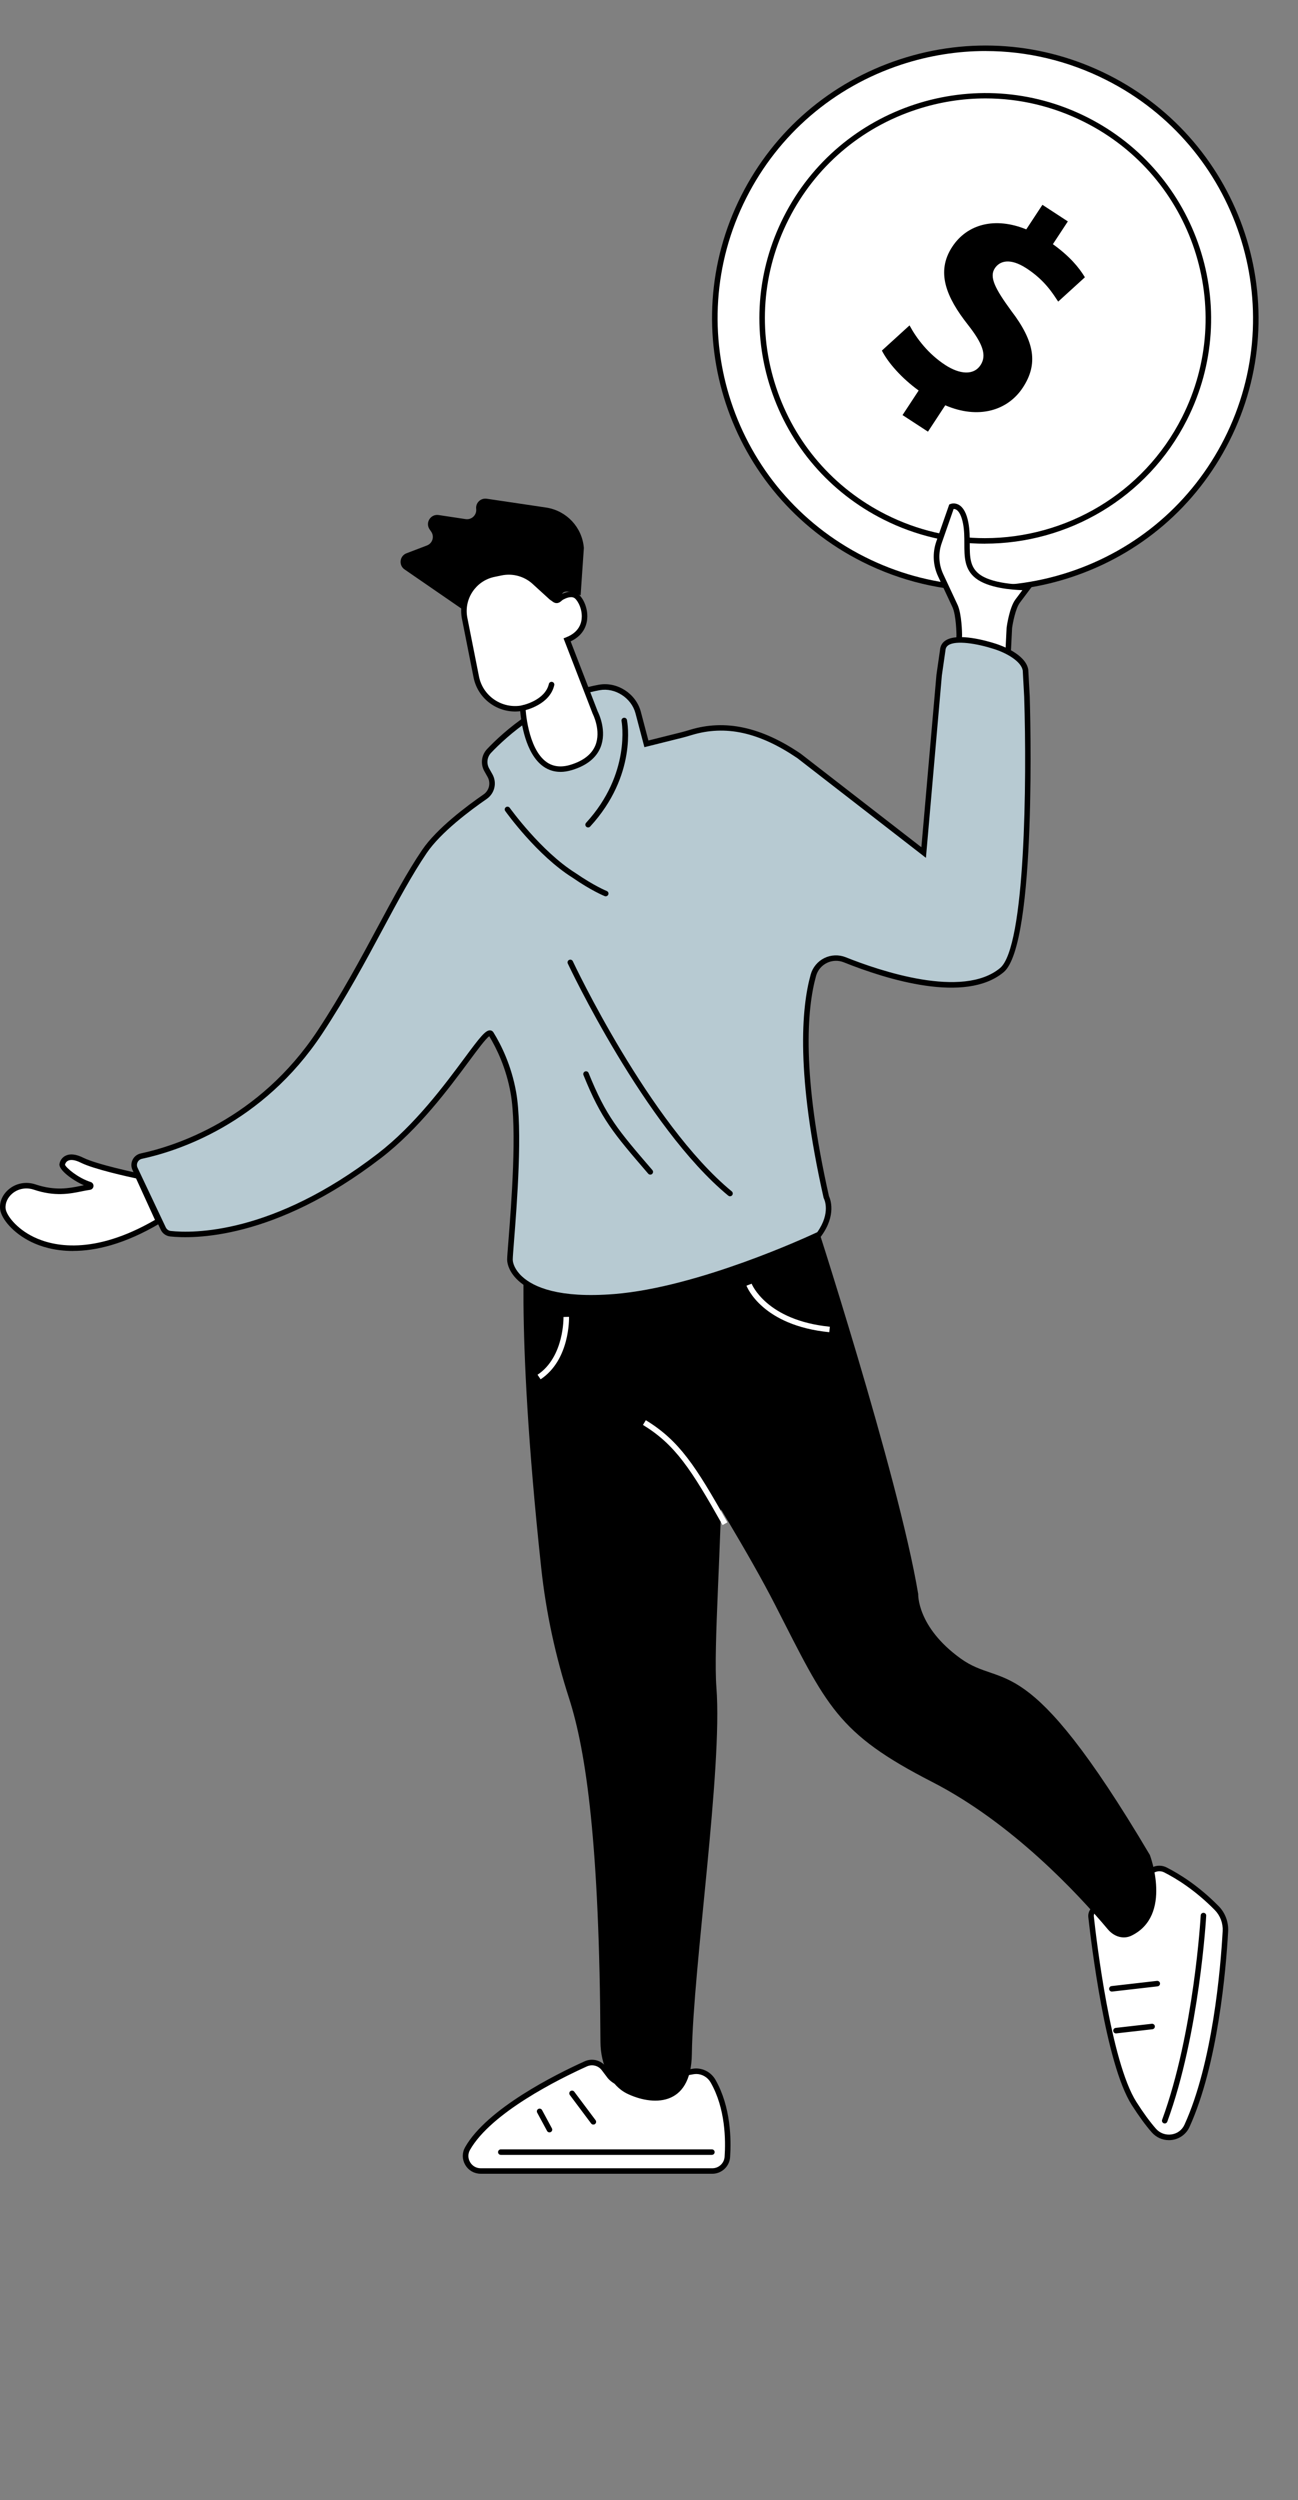 <svg width="107" height="206" viewBox="0 0 107 206" fill="none" xmlns="http://www.w3.org/2000/svg">
<rect x="0" y="0" width="107" height="206" fill="#808080" stroke="none"/>
<g clip-path="url(#clip0_7332_14854)">
<path d="M65.454 41.959C56.744 33.273 56.744 19.191 65.454 10.505C74.163 1.819 88.284 1.819 96.993 10.505C105.702 19.191 105.702 33.273 96.993 41.959C88.284 50.645 74.163 50.645 65.454 41.959Z" fill="white"/>
<path d="M81.2 48.712C83.57 48.712 85.951 48.335 88.267 47.574C93.983 45.697 98.623 41.714 101.334 36.356C106.932 25.294 102.463 11.755 91.374 6.172C86.001 3.468 79.896 3.012 74.179 4.889C68.463 6.767 63.823 10.749 61.111 16.108C55.513 27.167 59.984 40.708 71.074 46.289C74.268 47.897 77.724 48.709 81.202 48.709L81.2 48.712ZM81.246 4.206C84.654 4.206 88.039 5.003 91.169 6.579C102.035 12.048 106.413 25.312 100.929 36.149C98.272 41.398 93.726 45.301 88.126 47.141C82.525 48.98 76.542 48.532 71.279 45.883C60.413 40.413 56.035 27.147 61.519 16.31C64.176 11.06 68.722 7.158 74.323 5.318C76.592 4.574 78.926 4.204 81.246 4.204V4.206Z" fill="black"/>
<path d="M68.219 39.201C61.037 32.039 61.037 20.426 68.219 13.263C75.401 6.101 87.045 6.101 94.227 13.263C101.409 20.426 101.409 32.039 94.227 39.201C87.045 46.364 75.401 46.364 68.219 39.201Z" fill="white"/>
<path d="M81.193 44.797C88.003 44.797 94.573 41.062 97.844 34.599C102.47 25.458 98.775 14.269 89.612 9.657C80.447 5.044 69.228 8.729 64.604 17.867C62.364 22.295 61.986 27.328 63.541 32.04C65.096 36.751 68.397 40.577 72.836 42.811C75.518 44.162 78.377 44.8 81.193 44.8V44.797ZM81.241 8.109C84.046 8.109 86.83 8.765 89.405 10.062C98.347 14.562 101.949 25.476 97.437 34.392C94.245 40.699 87.834 44.341 81.193 44.343C78.445 44.343 75.657 43.719 73.041 42.402C68.711 40.222 65.489 36.49 63.973 31.894C62.457 27.299 62.823 22.388 65.011 18.07C67.197 13.751 70.939 10.538 75.547 9.026C77.414 8.413 79.333 8.109 81.246 8.109H81.241Z" fill="black"/>
<path d="M74.4 34.202L75.73 32.177C74.339 31.177 73.203 29.886 72.698 28.887L74.977 26.811C75.553 27.888 76.521 29.16 77.91 30.067C79.128 30.863 80.271 30.939 80.831 30.084C81.363 29.274 81.014 28.317 79.783 26.75C78.001 24.488 77.138 22.403 78.497 20.336C79.729 18.459 82.02 17.853 84.6 18.9L85.931 16.876L88.027 18.244L86.794 20.12C88.186 21.12 88.95 22.046 89.433 22.848L87.231 24.852C86.83 24.255 86.169 23.122 84.628 22.117C83.238 21.211 82.397 21.514 82.005 22.109C81.543 22.814 81.998 23.75 83.366 25.618C85.322 28.175 85.579 30.017 84.318 31.936C83.072 33.833 80.661 34.573 77.923 33.395L76.496 35.569L74.4 34.202Z" fill="black"/>
<path d="M58.716 178.889C59.37 178.889 59.912 178.385 59.957 177.734C60.06 176.26 60.016 173.642 58.778 171.481C58.434 170.879 57.767 170.572 57.114 170.691L51.766 171.66C51.213 171.749 50.655 171.54 50.279 171.102L49.783 170.445C49.432 169.982 48.809 169.821 48.278 170.062C46.038 171.074 40.326 173.894 38.541 177.037C38.072 177.863 38.673 178.889 39.625 178.889H58.714H58.716Z" fill="white"/>
<path d="M39.627 179.116H58.716C59.486 179.116 60.133 178.517 60.185 177.749C60.283 176.328 60.258 173.608 58.976 171.367C58.589 170.693 57.824 170.33 57.073 170.466L51.725 171.435C51.254 171.51 50.776 171.331 50.452 170.952L49.965 170.307C49.549 169.753 48.816 169.567 48.185 169.853C45.829 170.918 40.151 173.742 38.343 176.923C38.081 177.382 38.086 177.929 38.352 178.385C38.619 178.842 39.094 179.114 39.625 179.114L39.627 179.116ZM57.392 170.893C57.872 170.893 58.332 171.156 58.582 171.594C59.805 173.731 59.827 176.349 59.732 177.72C59.695 178.249 59.249 178.662 58.719 178.662H39.63C39.263 178.662 38.935 178.474 38.751 178.158C38.566 177.843 38.564 177.466 38.744 177.15C40.486 174.085 46.061 171.317 48.378 170.271C48.813 170.073 49.319 170.202 49.608 170.584L50.104 171.24C50.544 171.751 51.176 171.987 51.809 171.887L57.161 170.915C57.239 170.902 57.319 170.895 57.396 170.895L57.392 170.893Z" fill="black"/>
<path d="M41.285 177.559H58.685C58.81 177.559 58.912 177.457 58.912 177.332C58.912 177.207 58.81 177.105 58.685 177.105H41.285C41.159 177.105 41.057 177.207 41.057 177.332C41.057 177.457 41.159 177.559 41.285 177.559Z" fill="black"/>
<path d="M48.913 175.063C48.961 175.063 49.009 175.05 49.05 175.018C49.15 174.943 49.171 174.8 49.096 174.7L47.338 172.353C47.263 172.253 47.12 172.232 47.019 172.307C46.919 172.382 46.899 172.525 46.974 172.625L48.731 174.973C48.777 175.032 48.845 175.063 48.913 175.063Z" fill="black"/>
<path d="M45.296 175.706C45.332 175.706 45.369 175.697 45.403 175.679C45.514 175.62 45.555 175.481 45.496 175.372L44.684 173.867C44.624 173.756 44.485 173.715 44.376 173.774C44.265 173.833 44.224 173.971 44.283 174.08L45.096 175.586C45.136 175.663 45.216 175.706 45.296 175.706Z" fill="black"/>
<path d="M101.013 159.136C100.852 162.013 100.205 169.985 97.847 175.168C97.355 176.251 95.898 176.449 95.112 175.554C94.659 175.036 94.115 174.319 93.482 173.322C91.349 169.973 90.161 159.949 89.94 157.946C89.915 157.726 89.999 157.508 90.163 157.358L91.263 156.35C91.739 155.912 92.492 155.98 92.879 156.498L93.068 156.75C93.218 156.95 93.53 156.916 93.63 156.686L94.543 154.629C94.803 154.044 95.499 153.794 96.071 154.082C97.077 154.593 98.666 155.565 100.301 157.231C100.797 157.738 101.052 158.432 101.013 159.138V159.136Z" fill="white"/>
<path d="M96.358 176.346C96.449 176.346 96.542 176.34 96.635 176.326C97.264 176.233 97.794 175.835 98.054 175.263C100.403 170.1 101.066 162.274 101.241 159.15C101.284 158.376 101.002 157.617 100.465 157.07C98.823 155.397 97.225 154.409 96.175 153.878C95.843 153.71 95.468 153.685 95.117 153.81C94.764 153.935 94.486 154.191 94.336 154.534L93.423 156.591C93.403 156.636 93.364 156.648 93.344 156.65C93.323 156.652 93.282 156.65 93.252 156.611L93.063 156.359C92.84 156.062 92.499 155.871 92.126 155.837C91.754 155.803 91.383 155.928 91.108 156.18L90.008 157.188C89.792 157.386 89.683 157.679 89.715 157.969C89.933 159.958 91.131 170.05 93.291 173.442C93.874 174.355 94.429 175.116 94.944 175.704C95.306 176.117 95.82 176.346 96.36 176.346H96.358ZM95.57 154.187C95.707 154.187 95.843 154.218 95.971 154.282C96.991 154.8 98.541 155.758 100.141 157.386C100.59 157.842 100.827 158.475 100.79 159.123C100.617 162.222 99.962 169.98 97.642 175.073C97.441 175.511 97.052 175.804 96.572 175.874C96.089 175.944 95.609 175.77 95.288 175.402C94.789 174.832 94.247 174.092 93.678 173.197C91.572 169.889 90.386 159.89 90.17 157.919C90.154 157.769 90.209 157.624 90.32 157.522L91.42 156.514C91.602 156.346 91.839 156.266 92.087 156.289C92.335 156.312 92.551 156.432 92.701 156.632L92.89 156.884C93.011 157.043 93.2 157.125 93.398 157.102C93.596 157.079 93.762 156.957 93.844 156.775L94.757 154.718C94.857 154.491 95.042 154.32 95.276 154.239C95.374 154.205 95.474 154.187 95.575 154.187H95.57Z" fill="black"/>
<path d="M96.012 174.973C96.105 174.973 96.192 174.916 96.226 174.823C98.878 167.598 99.429 157.946 99.433 157.851C99.44 157.726 99.345 157.619 99.219 157.613C99.094 157.606 98.987 157.701 98.98 157.826C98.976 157.921 98.427 167.507 95.8 174.666C95.757 174.784 95.818 174.914 95.936 174.957C95.962 174.966 95.989 174.97 96.014 174.97L96.012 174.973Z" fill="black"/>
<path d="M91.996 167.548C91.996 167.548 92.014 167.548 92.023 167.548L94.999 167.208C95.124 167.194 95.213 167.081 95.199 166.956C95.185 166.831 95.071 166.742 94.946 166.756L91.971 167.096C91.845 167.11 91.757 167.224 91.77 167.348C91.784 167.464 91.882 167.551 91.996 167.551V167.548Z" fill="black"/>
<path d="M91.656 164.102C91.656 164.102 91.675 164.102 91.684 164.102L95.424 163.673C95.549 163.659 95.638 163.545 95.625 163.421C95.611 163.296 95.497 163.207 95.372 163.221L91.632 163.65C91.506 163.663 91.418 163.777 91.431 163.902C91.445 164.018 91.543 164.104 91.656 164.104V164.102Z" fill="black"/>
<path d="M43.363 101.137C43.363 101.137 42.389 108.452 44.613 129.179C45.014 132.917 45.808 136.52 46.91 139.935C48.328 144.335 49.421 151.991 49.498 168.252C49.508 170.2 50.377 171.873 51.702 172.516C53.683 173.476 56.968 173.722 57.032 169.262C57.136 162.058 59.575 145.743 59.058 139.065C58.543 132.388 61.781 105.394 56.346 102.549C50.91 99.704 43.365 101.137 43.365 101.137H43.363Z" fill="black"/>
<path d="M66.933 99.668C66.933 99.668 74.038 121.469 75.693 131.348C75.693 131.348 75.568 134.041 79.172 136.647C82.773 139.254 84.506 135.487 94.787 152.845C94.787 152.845 96.692 157.828 93.273 159.495C92.624 159.81 91.855 159.604 91.324 158.973C88.852 156.03 83.424 150.204 76.847 146.832C68.977 142.798 68.18 140.616 63.898 132.242C59.616 123.869 50.714 111.097 50.275 107.608C49.835 104.118 66.93 99.666 66.93 99.666L66.933 99.668Z" fill="black"/>
<path d="M59.566 125.663L59.962 125.44C57.332 120.77 55.987 118.701 53.239 117.023L53.002 117.412C55.659 119.033 56.979 121.067 59.566 125.663Z" fill="white"/>
<path d="M68.362 109.772L68.408 109.32C63.169 108.798 61.972 105.805 61.961 105.776L61.535 105.937C61.585 106.071 62.846 109.222 68.362 109.772Z" fill="white"/>
<path d="M44.565 113.654C46.981 112.049 46.91 108.648 46.908 108.505L46.452 108.518C46.452 108.55 46.516 111.813 44.312 113.277L44.565 113.654Z" fill="white"/>
<path d="M78.725 49.936L77.542 47.399C77.143 46.548 77.095 45.576 77.405 44.691L78.434 41.741C78.434 41.741 79.279 41.387 79.604 43.108C79.93 44.829 79.288 46.482 80.574 47.479C81.858 48.476 84.733 48.405 84.733 48.405L83.891 49.529C83.413 50.167 83.206 51.745 83.206 51.745L83.055 54.742C83.055 54.742 80.533 54.047 79.042 53.516L79.078 52.29C79.078 52.29 79.06 50.648 78.728 49.936H78.725Z" fill="white"/>
<path d="M83.267 55.035L83.431 51.754C83.486 51.35 83.709 50.147 84.071 49.663L85.195 48.165L84.727 48.176C84.699 48.176 81.919 48.233 80.713 47.297C79.946 46.7 79.943 45.855 79.941 44.786C79.941 44.232 79.941 43.66 79.827 43.063C79.682 42.291 79.408 41.794 79.019 41.585C78.673 41.401 78.377 41.517 78.343 41.53L78.25 41.569L77.186 44.614C76.856 45.56 76.906 46.584 77.332 47.495L78.516 50.031C78.823 50.692 78.846 52.276 78.846 52.292L78.805 53.675L78.962 53.73C80.444 54.256 82.967 54.953 82.992 54.96L83.265 55.035H83.267ZM84.28 48.628L83.709 49.391C83.201 50.067 82.99 51.648 82.98 51.713L82.844 54.445C82.181 54.258 80.456 53.764 79.276 53.355L79.308 52.295C79.308 52.217 79.285 50.587 78.937 49.838L77.753 47.302C77.38 46.5 77.332 45.599 77.626 44.763L78.612 41.937C78.664 41.937 78.739 41.946 78.821 41.991C79.072 42.132 79.272 42.543 79.388 43.149C79.493 43.703 79.495 44.255 79.495 44.788C79.495 45.887 79.497 46.925 80.442 47.656C81.471 48.455 83.404 48.603 84.287 48.628H84.28Z" fill="black"/>
<path d="M52.611 58.715L53.289 61.292L56.228 60.559C56.476 60.498 56.72 60.423 56.964 60.348C60.228 59.36 63.199 60.473 65.865 62.282L76.144 70.249L77.421 55.632L77.717 53.562C77.829 52.211 80.594 52.805 82.024 53.264C82.942 53.559 84.383 54.27 84.54 55.217L84.658 57.405C84.658 57.405 85.309 77.678 82.587 79.94C79.463 82.535 72.779 80.342 69.633 79.084C68.563 78.655 67.356 79.254 67.049 80.362C66.336 82.921 65.792 88.304 68.117 98.644C68.117 98.644 68.811 99.929 67.522 101.709C67.522 101.709 58.002 106.259 50.664 106.852C43.327 107.444 42.036 104.677 42.036 103.787C42.036 102.897 43.01 93.865 42.316 90.009C41.931 87.873 41.123 86.227 40.479 85.185C40.001 84.41 36.474 91.238 31.281 95.231C22.459 102.018 15.755 101.836 14.052 101.652C13.792 101.625 13.569 101.462 13.458 101.228L11.133 96.314C10.926 95.876 11.181 95.363 11.655 95.261C14.209 94.716 21.414 92.564 26.389 85.023C30.097 79.402 32.417 73.944 34.992 70.156C36.169 68.424 38.61 66.601 39.989 65.647C40.554 65.257 40.731 64.503 40.394 63.906L40.128 63.434C39.841 62.925 39.921 62.291 40.324 61.869C41.667 60.457 44.968 57.451 49.398 56.645C50.798 56.391 52.249 57.34 52.608 58.713L52.611 58.715Z" fill="#B7CAD2"/>
<path d="M48.731 107.163C49.33 107.163 49.979 107.138 50.685 107.079C57.981 106.488 67.527 101.959 67.623 101.913L67.675 101.889L67.709 101.841C68.97 100.099 68.442 98.787 68.335 98.564C66.079 88.515 66.511 83.153 67.27 80.419C67.399 79.951 67.725 79.561 68.16 79.345C68.595 79.132 69.1 79.111 69.549 79.29C73.121 80.721 79.584 82.728 82.732 80.11C85.507 77.806 84.911 58.225 84.886 57.394L84.765 55.176C84.553 53.895 82.502 53.175 82.095 53.044C81.375 52.812 78.944 52.108 77.936 52.781C77.671 52.955 77.519 53.219 77.492 53.539L77.196 55.596L75.953 69.811L66.004 62.101C62.757 59.898 59.782 59.256 56.895 60.13L56.818 60.153C56.606 60.216 56.388 60.284 56.171 60.337L53.451 61.016L52.829 58.657C52.433 57.149 50.874 56.145 49.357 56.422C44.806 57.251 41.407 60.398 40.158 61.715C39.684 62.214 39.591 62.95 39.928 63.547L40.194 64.019C40.474 64.517 40.331 65.139 39.857 65.463C38.484 66.41 36.003 68.263 34.801 70.031C33.585 71.821 32.406 74.016 31.158 76.339C29.751 78.959 28.155 81.929 26.195 84.901C21.326 92.282 14.368 94.45 11.605 95.041C11.311 95.104 11.065 95.293 10.933 95.563C10.799 95.831 10.796 96.142 10.926 96.414L13.251 101.328C13.396 101.639 13.688 101.845 14.027 101.882C15.876 102.081 22.596 102.204 31.42 95.415C34.523 93.029 37.009 89.673 38.653 87.455C39.338 86.529 40.046 85.575 40.331 85.384C40.938 86.383 41.717 87.982 42.09 90.052C42.635 93.072 42.145 99.282 41.911 102.265C41.847 103.067 41.806 103.596 41.806 103.791C41.806 104.22 42.047 104.899 42.723 105.521C43.579 106.309 45.3 107.167 48.727 107.167L48.731 107.163ZM67.374 101.53C66.603 101.893 57.58 106.066 50.648 106.627C46.059 106.997 43.975 106.048 43.038 105.183C42.468 104.661 42.268 104.104 42.268 103.787C42.268 103.61 42.311 103.058 42.37 102.297C42.607 99.296 43.097 93.047 42.544 89.969C42.15 87.773 41.31 86.091 40.677 85.067C40.613 84.962 40.513 84.903 40.397 84.899C40.017 84.883 39.559 85.473 38.291 87.183C36.661 89.383 34.197 92.707 31.145 95.054C22.455 101.741 15.885 101.625 14.077 101.43C13.897 101.409 13.742 101.3 13.663 101.132L11.338 96.219C11.27 96.074 11.27 95.908 11.343 95.763C11.413 95.62 11.545 95.518 11.703 95.484C14.523 94.882 21.617 92.67 26.578 85.148C28.549 82.158 30.15 79.179 31.561 76.55C32.802 74.236 33.977 72.052 35.179 70.284C36.34 68.576 38.771 66.764 40.117 65.836C40.784 65.375 40.986 64.498 40.59 63.794L40.324 63.322C40.085 62.9 40.151 62.378 40.486 62.026C41.706 60.743 45.018 57.673 49.435 56.87C50.701 56.638 52.053 57.51 52.385 58.772L53.121 61.567L56.276 60.779C56.504 60.723 56.727 60.654 56.945 60.589L57.023 60.566C59.807 59.724 62.575 60.33 65.731 62.471L76.328 70.685L77.642 55.653L77.938 53.593C77.954 53.396 78.031 53.262 78.181 53.162C78.807 52.746 80.524 53.021 81.949 53.48C83.031 53.827 84.176 54.506 84.31 55.244L84.428 57.419C84.651 64.387 84.524 78.035 82.439 79.767C79.361 82.326 72.515 79.994 69.715 78.875C69.145 78.648 68.504 78.673 67.955 78.943C67.404 79.216 66.992 79.71 66.828 80.303C66.054 83.087 65.61 88.538 67.893 98.696L67.916 98.755C67.941 98.801 68.508 99.927 67.37 101.534L67.374 101.53Z" fill="black"/>
<path d="M48.481 68.181C48.542 68.181 48.604 68.156 48.649 68.108C52.533 63.879 51.718 59.508 51.682 59.324C51.657 59.201 51.538 59.122 51.415 59.145C51.292 59.17 51.213 59.288 51.236 59.41C51.245 59.453 52.035 63.747 48.312 67.8C48.228 67.893 48.233 68.036 48.326 68.12C48.369 68.161 48.424 68.179 48.481 68.179V68.181Z" fill="black"/>
<path d="M49.931 73.855C50.022 73.855 50.106 73.8 50.143 73.712C50.191 73.596 50.134 73.465 50.015 73.417C50.004 73.412 48.975 72.995 47.445 71.939C44.606 70.163 42.047 66.601 42.02 66.564C41.947 66.462 41.806 66.437 41.703 66.51C41.601 66.583 41.576 66.724 41.649 66.826C41.756 66.975 44.285 70.497 47.192 72.316C48.759 73.399 49.801 73.821 49.845 73.837C49.872 73.848 49.901 73.853 49.929 73.853L49.931 73.855Z" fill="black"/>
<path d="M53.605 96.789C53.658 96.789 53.71 96.771 53.754 96.735C53.849 96.653 53.861 96.51 53.779 96.414C50.921 93.093 49.961 91.976 48.52 88.413C48.472 88.297 48.34 88.241 48.224 88.288C48.108 88.336 48.051 88.468 48.098 88.584C49.567 92.214 50.541 93.347 53.435 96.71C53.48 96.762 53.544 96.789 53.608 96.789H53.605Z" fill="black"/>
<path d="M60.178 98.571C60.244 98.571 60.308 98.544 60.353 98.49C60.433 98.392 60.419 98.249 60.324 98.169C53.508 92.555 47.281 79.338 47.22 79.204C47.167 79.091 47.031 79.041 46.917 79.095C46.803 79.147 46.753 79.284 46.808 79.397C46.869 79.531 53.141 92.841 60.035 98.521C60.078 98.555 60.128 98.574 60.18 98.574L60.178 98.571Z" fill="black"/>
<path d="M11.37 96.896C11.37 96.896 7.935 96.183 6.758 95.597C5.581 95.009 5.18 95.611 5.125 95.949C5.078 96.242 6.234 97.236 7.404 97.609C7.511 97.643 7.498 97.799 7.386 97.813C6.307 97.956 4.98 98.519 2.858 97.808C1.403 97.32 0.085 98.485 0.238 99.632C0.426 101.057 4.752 105.521 13.062 100.61L11.368 96.896H11.37Z" fill="white"/>
<path d="M6.02 103.076C7.855 103.076 10.245 102.54 13.18 100.805L13.355 100.701L11.529 96.696L11.416 96.673C11.382 96.666 7.996 95.96 6.858 95.393C6.261 95.095 5.77 95.043 5.396 95.234C5.007 95.431 4.918 95.804 4.9 95.913C4.825 96.369 5.915 97.225 6.913 97.663C6.824 97.681 6.735 97.7 6.644 97.718C5.717 97.906 4.563 98.14 2.931 97.595C2.166 97.338 1.346 97.484 0.741 97.983C0.203 98.424 -0.068 99.053 0.014 99.666C0.112 100.406 1.05 101.596 2.594 102.343C3.341 102.704 4.488 103.08 6.022 103.08L6.02 103.076ZM12.773 100.519C7.666 103.476 4.333 102.676 2.792 101.932C1.321 101.221 0.536 100.122 0.465 99.604C0.406 99.155 0.622 98.669 1.03 98.333C1.515 97.936 2.17 97.82 2.785 98.026C4.531 98.612 5.754 98.365 6.735 98.165C6.976 98.115 7.204 98.07 7.418 98.042C7.573 98.022 7.691 97.897 7.707 97.743C7.721 97.586 7.625 97.445 7.477 97.397C6.423 97.061 5.442 96.221 5.358 95.972C5.371 95.906 5.426 95.736 5.608 95.642C5.845 95.522 6.207 95.579 6.66 95.804C7.741 96.344 10.598 96.968 11.215 97.098L12.777 100.522L12.773 100.519Z" fill="black"/>
<path d="M43.092 58.339C41.325 58.686 39.609 57.539 39.261 55.777L38.302 50.941C37.972 49.275 39.049 47.656 40.715 47.309L41.307 47.186C42.291 46.982 43.313 47.261 44.055 47.938L45.442 49.202C45.649 49.391 45.956 49.422 46.193 49.275C46.512 49.075 46.981 48.868 47.381 49.034C48.06 49.316 49.05 51.822 46.748 52.726L49.061 58.709C49.061 58.709 50.842 62.089 47.097 63.231C43.352 64.373 43.094 58.339 43.094 58.339H43.092Z" fill="white"/>
<path d="M46.197 63.604C46.502 63.604 46.824 63.552 47.16 63.449C48.349 63.086 49.132 62.468 49.492 61.608C50.063 60.243 49.35 58.777 49.269 58.616L47.04 52.849C48.219 52.295 48.41 51.341 48.415 50.805C48.424 49.872 47.923 49.014 47.47 48.825C47.083 48.666 46.6 48.755 46.075 49.084C45.926 49.177 45.728 49.157 45.596 49.036L44.21 47.772C43.418 47.047 42.314 46.745 41.262 46.964L40.67 47.086C38.89 47.456 37.728 49.205 38.079 50.984L39.038 55.821C39.393 57.619 41.087 58.82 42.883 58.602C42.953 59.442 43.292 62.101 44.795 63.161C45.212 63.454 45.681 63.602 46.197 63.602V63.604ZM47.067 49.202C47.147 49.202 47.222 49.216 47.295 49.245C47.534 49.343 47.966 50.011 47.959 50.803C47.955 51.355 47.725 52.102 46.664 52.517L46.455 52.599L48.859 58.815C48.866 58.829 49.581 60.221 49.071 61.438C48.765 62.164 48.078 62.696 47.028 63.018C46.264 63.252 45.601 63.177 45.059 62.795C43.481 61.683 43.322 58.366 43.32 58.332L43.308 58.068L43.049 58.121C41.407 58.443 39.807 57.376 39.484 55.737L38.525 50.901C38.22 49.363 39.224 47.853 40.761 47.536L41.353 47.413C42.264 47.225 43.215 47.486 43.9 48.11L45.287 49.375C45.569 49.634 45.99 49.672 46.313 49.472C46.491 49.363 46.789 49.207 47.067 49.207V49.202Z" fill="black"/>
<path d="M43.099 58.563C43.115 58.563 43.131 58.563 43.147 58.559C43.368 58.511 45.325 58.053 45.69 56.459C45.717 56.336 45.642 56.216 45.519 56.186C45.396 56.159 45.275 56.234 45.246 56.356C44.938 57.696 43.129 58.098 43.051 58.114C42.928 58.141 42.851 58.261 42.876 58.384C42.899 58.491 42.994 58.563 43.099 58.563Z" fill="black"/>
<path d="M47.862 49.061L48.13 45.152C47.996 43.453 46.703 42.073 45.014 41.821L40.121 41.094C39.625 41.022 39.195 41.437 39.254 41.934C39.313 42.432 38.88 42.849 38.384 42.775L36.155 42.438C35.497 42.341 35.04 43.07 35.413 43.617L35.547 43.812C35.828 44.221 35.648 44.784 35.181 44.952L33.521 45.585C32.955 45.792 32.843 46.541 33.326 46.904L38.095 50.188C38.095 50.188 38.496 46.916 41.719 47.091C43.349 47.179 44.604 48.299 45.175 49.136C45.396 49.459 45.822 50.033 46.357 49.438C46.357 49.438 45.847 48.165 47.866 49.061H47.862Z" fill="black"/>
</g>
<defs>
<clipPath id="clip0_7332_14854">
<rect width="107" height="206" fill="white"/>
</clipPath>
</defs>
</svg>
